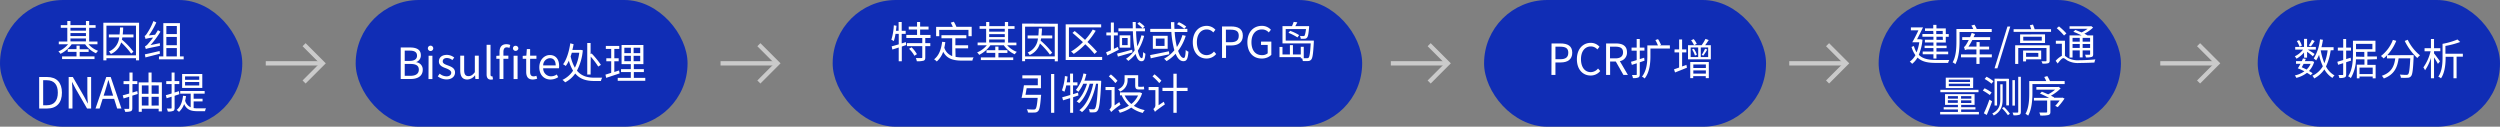 <svg xmlns="http://www.w3.org/2000/svg" viewBox="0 0 930.83 47.17"><rect x="0" y="0" width="930.83" height="47.17" fill="#808080" stroke="none"/><defs><style>.cls-1{fill:#102db5;}.cls-2{fill:#fff;}.cls-3{fill:none;stroke:#cacaca;stroke-miterlimit:10;stroke-width:1.61px;}</style></defs><title>资源 2-12</title><g id="图层_2" data-name="图层 2"><g id="图层_1-2" data-name="图层 1"><rect class="cls-1" x="310.03" width="197.15" height="47.17" rx="23.58" ry="23.58"/><rect class="cls-1" width="90.21" height="47.17" rx="23.58" ry="23.58"/><rect class="cls-1" x="699.48" width="90.21" height="47.17" rx="23.58" ry="23.58"/><rect class="cls-1" x="840.62" width="90.21" height="47.17" rx="23.58" ry="23.58"/><path class="cls-2" d="M32.94,16.47a8.82,8.82,0,0,0,3.6,2.46,4.82,4.82,0,0,0-.79.91,9.83,9.83,0,0,1-4.06-3.37h-5a11,11,0,0,1-4.18,3.58,4.18,4.18,0,0,0-.77-.91,9.35,9.35,0,0,0,3.62-2.67H21.89v-1h3.17V10.35H22.63v-1h2.43V7.82h1.17V9.36H32V7.82h1.2V9.36h2.4v1h-2.4v5.11h3.09v1ZM29.67,21h5.52v1H23.12V21h5.37V19.3H25.22v-1h3.27V17h1.18v1.34H33v1H29.67ZM26.23,10.35v1.07H32V10.35Zm0,3.07H32v-1.1H26.23Zm0,2H32V14.32H26.23Z"/><path class="cls-2" d="M51.78,8.46v14H50.63v-.78h-11v.78H38.48v-14ZM50.63,20.61V9.55h-11V20.61Zm-5.09-6.69c0,.29-.09.55-.16.82a29,29,0,0,1,4.31,4.51l-.85.71a30,30,0,0,0-3.73-4.17,6.74,6.74,0,0,1-3.83,4.32,4.33,4.33,0,0,0-.73-.94,6.23,6.23,0,0,0,3.82-5.25H40.53V12.83h4c.08-.81.13-1.69.16-2.61h1.17c0,.92-.08,1.78-.16,2.61h4v1.09Z"/><path class="cls-2" d="M59.54,16.07a8.15,8.15,0,0,0,0,1c-4.34.88-4.88,1-5.23,1.2a9,9,0,0,0-.35-1,3.35,3.35,0,0,0,1.26-1.07A24.79,24.79,0,0,0,57,14a11.87,11.87,0,0,0-2.81.5,8.9,8.9,0,0,0-.36-1.12c.29-.07.58-.43.95-1a23.83,23.83,0,0,0,2.35-4.54l1.07.51a28.08,28.08,0,0,1-2.77,4.83l2.31-.25c.37-.56.73-1.14,1.06-1.7l.94.56a32.89,32.89,0,0,1-3.7,5Zm0,3.93c-1.9.5-3.89,1-5.39,1.38l-.21-1.15c1.36-.26,3.44-.77,5.49-1.24Zm8.85,1v1.08h-9.2V21h1.62V8.61H67V21ZM61.94,9.69v3h3.91v-3Zm0,7.13h3.91V13.76H61.94Zm0,4.18h3.91V17.89H61.94Z"/><path class="cls-2" d="M14.58,28.67h2.94c3.61,0,5.54,2.1,5.54,5.83s-1.93,5.9-5.47,5.9h-3ZM17.4,39.19c2.77,0,4.13-1.73,4.13-4.69s-1.36-4.63-4.13-4.63H16.07v9.32Z"/><path class="cls-2" d="M25.57,28.67h1.54l4.27,7.4,1.25,2.41h.08c-.08-1.18-.19-2.49-.19-3.71v-6.1h1.41V40.4H32.41L28.13,33l-1.26-2.41H26.8c.07,1.18.18,2.43.18,3.66V40.4H25.57Z"/><path class="cls-2" d="M42.5,36.82H38.21L37.08,40.4H35.57l4-11.73h1.65l4,11.73H43.62Zm-.37-1.19-.56-1.79c-.43-1.33-.8-2.61-1.18-4h-.07c-.36,1.38-.75,2.64-1.16,4l-.58,1.79Z"/><path class="cls-2" d="M51.27,35l-2,.61v4.64c0,.66-.16,1-.58,1.17a6,6,0,0,1-2.1.21,4,4,0,0,0-.36-1.09h1.58c.22,0,.3-.08.3-.3V36l-2.09.66-.32-1.16c.67-.17,1.5-.41,2.41-.68V31.33H46V30.22h2.2V27h1.16v3.2h1.77v1.11H49.32v3.15c.59-.17,1.18-.37,1.79-.54Zm9-4.34V41.48H59.08v-1H52.79v1.14H51.65V30.67H55.3V27h1.14v3.63Zm-7.46,1.14v3.12H55.3V31.81Zm0,7.5H55.3V36.05H52.79Zm3.65-7.5v3.12h2.64V31.81Zm2.64,7.5V36.05H56.44v3.26Z"/><path class="cls-2" d="M66.77,35.07c-.57.21-1.17.39-1.76.6v4.48c0,.65-.14,1-.54,1.15a4.59,4.59,0,0,1-2,.22,4.62,4.62,0,0,0-.35-1.1c.69,0,1.31,0,1.49,0s.29-.07.29-.31V36c-.66.22-1.28.41-1.86.59l-.29-1.15c.6-.15,1.33-.37,2.15-.63v-3.5h-2V30.22h2V27H65v3.18h1.76v1.11H65v3.15l1.62-.5Zm5.33,5.17a10.35,10.35,0,0,0,1.51.1c.38,0,2.56,0,3.09,0a3.31,3.31,0,0,0-.35,1.06H73.56c-2.31,0-4-.43-5-2.67a7.11,7.11,0,0,1-1.92,2.93,4.91,4.91,0,0,0-.88-.72c1.43-1.12,2.13-2.92,2.39-5.29l1.1.13a12.8,12.8,0,0,1-.32,1.72A3.76,3.76,0,0,0,71,39.94V34.88h-3.9v-1H76.2v1H72.1v1.87h3.32v1H72.1Zm3.22-7.5H67.81V27.55h7.51Zm-1.14-4.29H68.9v1.26h5.28Zm0,2.09H68.9v1.28h5.28Z"/><path class="cls-2" d="M337.42,16.77l-1.65.56V22.8h-1.15V17.69c-.87.29-1.68.55-2.37.75L332,17.26c.71-.19,1.62-.46,2.63-.75V12.6h-1.2a16.7,16.7,0,0,1-.64,2.71,5,5,0,0,0-.91-.5,21.88,21.88,0,0,0,.92-5.39l1,.17c-.06.64-.13,1.27-.22,1.88h1V8.2h1.15v3.27h1.49V12.6h-1.49v3.56l1.55-.48Zm7.09-2.61v1.9h1.87v1.11h-1.87v4.17c0,.71-.13,1.06-.62,1.25a8.46,8.46,0,0,1-2.53.21,5,5,0,0,0-.37-1.19c1,0,1.81,0,2.08,0s.32-.06.32-.3V17.17h-5.7V16.06h5.7v-1.9h-5.94V13h4V11h-3.1V9.91h3.1V8.19h1.14V9.91h3.14V11h-3.14v2h3.87v1.13Zm-5.11,3.45a11.43,11.43,0,0,1,2,2.55l-.93.61a11.29,11.29,0,0,0-2-2.6Z"/><path class="cls-2" d="M355.79,21.17a13.54,13.54,0,0,0,2.62.2c.58,0,3.32,0,4.09,0a3.8,3.8,0,0,0-.45,1.2h-3.7c-3.33,0-5.71-.57-7.17-3.29a8.57,8.57,0,0,1-2.39,3.61,5.14,5.14,0,0,0-1-.81c1.78-1.36,2.64-3.64,3-6.52l1.18.13a19.22,19.22,0,0,1-.37,2.07,4.89,4.89,0,0,0,2.93,3.12V14.24h-4V13.1h9.27v1.14h-4.08v2.61h4.74V18h-4.74Zm-6.07-7.7h-1.17V10h6.21A14.76,14.76,0,0,0,354,8.43l1.15-.34a14.61,14.61,0,0,1,.95,1.9h5.69v3.48h-1.2V11.13h-10.9Z"/><path class="cls-2" d="M375,16.85a9,9,0,0,0,3.6,2.46,4.77,4.77,0,0,0-.78.91,9.86,9.86,0,0,1-4.07-3.37h-5a10.94,10.94,0,0,1-4.17,3.58,4.18,4.18,0,0,0-.77-.91,9.42,9.42,0,0,0,3.62-2.67H364v-1h3.17V10.73h-2.44v-1h2.44V8.2h1.17V9.74h5.81V8.2h1.2V9.74h2.4v1h-2.4v5.11h3.09v1Zm-3.26,4.51h5.52v1H365.21v-1h5.36V19.68h-3.26v-1h3.26V17.36h1.19V18.7h3.34v1h-3.34Zm-3.44-10.63V11.8h5.81V10.73Zm0,3.07h5.81V12.7h-5.81Zm0,2h5.81V14.7h-5.81Z"/><path class="cls-2" d="M393.87,8.84v14h-1.15V22H381.67v.78h-1.1v-14ZM392.72,21V9.93H381.67V21Zm-5.09-6.69c-.05.29-.1.55-.16.82a28.87,28.87,0,0,1,4.3,4.51l-.84.71a30,30,0,0,0-3.73-4.17,6.74,6.74,0,0,1-3.83,4.32,3.88,3.88,0,0,0-.74-.94,6.22,6.22,0,0,0,3.83-5.25h-3.84V13.21h4c.08-.81.13-1.69.16-2.61h1.17c0,.92-.08,1.78-.16,2.61h4V14.3Z"/><path class="cls-2" d="M410.37,21.2v1.14H396.79V9.07H410V10.2H398v11Zm-2.85-1.12a38.25,38.25,0,0,0-3.43-3.6,24.68,24.68,0,0,1-4.3,3.6,6.69,6.69,0,0,0-1-.88,22.2,22.2,0,0,0,4.42-3.52c-1.3-1.2-2.66-2.41-3.9-3.43l.83-.7c1.21,1,2.57,2.14,3.85,3.3A22.54,22.54,0,0,0,406.86,11l1.11.45a26.26,26.26,0,0,1-3.08,4.19,42.27,42.27,0,0,1,3.57,3.62Z"/><path class="cls-2" d="M416.54,18.51c-1.46.75-3,1.54-4.26,2.14l-.46-1.16c.51-.21,1.12-.48,1.79-.79V13.19h-1.68V12.08h1.68V8.38h1.12v3.7h1.46v1.11h-1.46v5c.48-.22,1-.48,1.49-.72Zm5.12,1c-1.9.56-3.9,1.14-5.42,1.57l-.32-1.12c1.44-.32,3.56-.91,5.63-1.46ZM426,13.35a20.29,20.29,0,0,1-2.34,5.53c.39,1.74.87,2.78,1.46,2.78.31,0,.45-.62.51-2.29a3,3,0,0,0,.85.63c-.17,2.13-.49,2.8-1.5,2.8s-1.67-1-2.16-2.74a12.62,12.62,0,0,1-2.71,2.61,6.78,6.78,0,0,0-.88-.78,11.41,11.41,0,0,0,3.25-3.17,47.49,47.49,0,0,1-.67-7.08h-5.38v-1.1h5.35c0-.77-.05-1.55-.05-2.34h1.15c0,.8,0,1.59,0,2.34h2.51a12.78,12.78,0,0,0-1.91-1.71l.69-.6a10.18,10.18,0,0,1,2,1.65l-.71.66h.85v1.1H423a49.26,49.26,0,0,0,.45,5.62,18.89,18.89,0,0,0,1.53-4.11Zm-5.14-.2v4.61h-4V13.15Zm-1,1h-2.07V16.8h2.07Z"/><path class="cls-2" d="M435.37,20.21c-2.45.52-5.06,1.08-6.91,1.5l-.23-1.2c1.73-.33,4.45-.88,7-1.42Zm6.12-6.87a18.67,18.67,0,0,1-2.84,5.6c.6,1.65,1.32,2.64,2.1,2.64.45,0,.64-.83.74-3a2.73,2.73,0,0,0,1,.67c-.21,2.74-.66,3.53-1.89,3.53s-2.16-1.05-2.88-2.77a14.71,14.71,0,0,1-3.38,2.75,7.3,7.3,0,0,0-.93-.91,12.5,12.5,0,0,0,3.84-3.14,34.48,34.48,0,0,1-1.12-6.83h-7.86V10.75h7.8c-.05-.84-.07-1.67-.08-2.52h1.25c0,.87,0,1.7.05,2.52h4.8v1.17h-4.72a33.08,33.08,0,0,0,.83,5.58,17.17,17.17,0,0,0,2.06-4.45Zm-6.73,0v4.84h-5.52V13.32Zm-1.16,1h-3.25v2.77h3.25Zm7.34-3.63A11.88,11.88,0,0,0,438.24,9l.69-.74a12.19,12.19,0,0,1,2.75,1.65Z"/><path class="cls-2" d="M444.12,15.72c0-3.79,2.23-6.09,5.2-6.09a4.34,4.34,0,0,1,3.22,1.45l-.8,1a3.22,3.22,0,0,0-2.4-1.12c-2.23,0-3.7,1.83-3.7,4.76s1.41,4.81,3.65,4.81A3.55,3.55,0,0,0,452,19.18l.82.93a4.54,4.54,0,0,1-3.6,1.68C446.31,21.79,444.12,19.53,444.12,15.72Z"/><path class="cls-2" d="M455,9.85h3.35c2.64,0,4.4.88,4.4,3.44s-1.76,3.64-4.32,3.64h-1.94v4.65H455Zm3.23,5.87c2.07,0,3-.75,3-2.43s-1-2.24-3.11-2.24h-1.68v4.67Z"/><path class="cls-2" d="M464.44,15.72c0-3.79,2.27-6.09,5.38-6.09a4.49,4.49,0,0,1,3.38,1.45l-.8,1a3.33,3.33,0,0,0-2.55-1.12c-2.35,0-3.89,1.83-3.89,4.76s1.4,4.81,3.91,4.81a3.25,3.25,0,0,0,2.13-.68V16.73h-2.48V15.5h3.84v4.93a5.06,5.06,0,0,1-3.64,1.36C466.63,21.79,464.44,19.53,464.44,15.72Z"/><path class="cls-2" d="M489.18,15.12s0,.38,0,.54c-.24,4.39-.46,6-1,6.55a1.47,1.47,0,0,1-1.1.51,18.42,18.42,0,0,1-2,0,4,4,0,0,0-.26-1h-.5v-.46h-7.92V17.47h1.11v2.8h2.76V16.8h1.13v3.47h2.92V17.42h1.11v4.24c.53,0,1,0,1.22,0a.7.7,0,0,0,.59-.19c.35-.35.57-1.74.78-5.3H477.51V9.72h3.54a15.7,15.7,0,0,0,.63-1.58l1.36.17c-.24.48-.52,1-.76,1.41h5.14s0,.32,0,.47c-.21,2.43-.4,3.47-.8,3.85a1.12,1.12,0,0,1-.85.39,11.61,11.61,0,0,1-1.46,0,3.19,3.19,0,0,0-.3-1.06,9.76,9.76,0,0,0,1.25.07c.21,0,.35,0,.45-.15s.38-.88.56-2.48h-7.56v4.31Zm-6.1-1.19a19.13,19.13,0,0,0-3.34-1.71l.61-.75a17.36,17.36,0,0,1,3.37,1.61Z"/><path class="cls-2" d="M387.64,35.29s0,.39-.05.56c-.27,3.56-.55,5-1.07,5.52a1.66,1.66,0,0,1-1.28.52,22.18,22.18,0,0,1-2.5,0,2.64,2.64,0,0,0-.43-1.21c1.05.1,2.09.1,2.49.1a.92.92,0,0,0,.71-.18c.37-.3.62-1.47.85-4.16h-6c.31-1.24.67-3.18.88-4.69h5.17V29.18h-5.76V28.06h6.93v4.78h-5.33c-.14.84-.29,1.7-.43,2.45Zm4.89-7.73V42h-1.18V27.56Z"/><path class="cls-2" d="M399.56,36.19V42h-1.11V36.54l-2.64.82-.32-1.14c.82-.22,1.84-.49,3-.85V31.8H397a12.19,12.19,0,0,1-.7,2.37,6.77,6.77,0,0,0-.91-.53,18.55,18.55,0,0,0,1.1-5.33l1,.18c-.08.72-.19,1.46-.3,2.16h1.23V27.4h1.11v3.25h1.64V31.8h-1.64v3.27l1.85-.58.16,1.06ZM410,30.08s0,.44,0,.59c-.35,7.25-.71,9.73-1.35,10.53a1.39,1.39,0,0,1-1.1.61,11,11,0,0,1-1.83,0,2.46,2.46,0,0,0-.33-1.17c.72.06,1.36.08,1.68.08a.68.68,0,0,0,.59-.27c.51-.56.86-2.93,1.19-9.27h-.77c-.8,4.19-2.56,8.45-5.22,10.56a4,4,0,0,0-1-.72c2.62-1.89,4.35-5.82,5.18-9.84h-1.31c-.72,2.74-2.19,5.73-3.94,7.25a4,4,0,0,0-.94-.69c1.69-1.33,3.12-4,3.86-6.56h-1.38a13.25,13.25,0,0,1-1.83,3,8,8,0,0,0-.91-.69,13.7,13.7,0,0,0,2.8-6.14l1.09.22a19.58,19.58,0,0,1-.72,2.47h5.12v0Z"/><path class="cls-2" d="M416.77,38a5.56,5.56,0,0,0,.43,1,30,30,0,0,0-3.5,2.72,3.9,3.9,0,0,0-.64-1,1.81,1.81,0,0,0,.8-1.44V33.53h-2.24V32.4H415v6.85Zm-1.49-7.07a20.7,20.7,0,0,0-2.43-2.5l.77-.72a19.44,19.44,0,0,1,2.46,2.37Zm4.56-1.15a4.5,4.5,0,0,1-2.8,4.32,4.26,4.26,0,0,0-.76-.88,3.53,3.53,0,0,0,2.44-3.48V28h5.06v3.72c0,.44.05.59.29.59h1.1a3.62,3.62,0,0,0,.76-.08,8.17,8.17,0,0,0,.11,1,3,3,0,0,1-.85.08H424c-1.09,0-1.33-.46-1.33-1.65V29.08h-2.82Zm5.4,4.94a9.9,9.9,0,0,1-3.07,4.67A12,12,0,0,0,426.23,41a4,4,0,0,0-.73,1.05,11.72,11.72,0,0,1-4.29-2A14.63,14.63,0,0,1,416.93,42a3.53,3.53,0,0,0-.59-1.05,12.36,12.36,0,0,0,4-1.61,11.58,11.58,0,0,1-2.67-3.76l.22-.08H417V34.41h7.26l.21,0Zm-6.5.83a9.36,9.36,0,0,0,2.5,3.17,8.62,8.62,0,0,0,2.49-3.17Z"/><path class="cls-2" d="M433.33,37.87a10.33,10.33,0,0,0,.39,1c-3,2.11-3.43,2.46-3.69,2.8a4.52,4.52,0,0,0-.62-1.09,1.64,1.64,0,0,0,.77-1.33V33.56h-2.51V32.4h3.71v6.78Zm-1.71-6.93a19.74,19.74,0,0,0-2.51-2.5l.76-.77a20.73,20.73,0,0,1,2.55,2.39Zm10.55,2.94h-4.05V42h-1.23V33.88h-4.07v-1.2h4.07V27.45h1.23v5.23h4.05Z"/><rect class="cls-1" x="132.43" width="123.57" height="47.17" rx="23.58" ry="23.58"/><path class="cls-2" d="M149.2,17.68h3.49c2.38,0,4,.79,4,2.86A2.56,2.56,0,0,1,155,23.09v.08a2.7,2.7,0,0,1,2.4,2.8c0,2.3-1.82,3.44-4.45,3.44H149.2Zm3.23,5c2,0,2.84-.75,2.84-1.94,0-1.38-1-1.89-2.77-1.89h-1.81v3.83Zm.31,5.55c2,0,3.2-.72,3.2-2.3s-1.15-2.12-3.2-2.12h-2.05v4.42Z"/><path class="cls-2" d="M159.31,18a1,1,0,0,1,2,0,1,1,0,0,1-2,0Zm.27,2.74H161v8.69h-1.46Z"/><path class="cls-2" d="M163,28.42l.72-1a3.92,3.92,0,0,0,2.57,1c1.16,0,1.72-.61,1.72-1.36s-1-1.28-2-1.65c-1.22-.45-2.59-1-2.59-2.51s1.1-2.47,3-2.47a4.52,4.52,0,0,1,2.71,1l-.71.94a3.25,3.25,0,0,0-2-.77c-1.09,0-1.58.58-1.58,1.25,0,.83.94,1.14,1.92,1.51,1.26.48,2.66,1,2.66,2.64,0,1.41-1.13,2.57-3.17,2.57A5.26,5.26,0,0,1,163,28.42Z"/><path class="cls-2" d="M171.36,26.22v-5.5h1.46v5.33c0,1.61.48,2.3,1.63,2.3.89,0,1.52-.43,2.35-1.47V20.72h1.46v8.69H177l-.11-1.36h-.05A3.74,3.74,0,0,1,174,29.61C172.18,29.61,171.36,28.43,171.36,26.22Z"/><path class="cls-2" d="M181.18,27.68v-11h1.46v11.1c0,.45.19.63.42.63a1.33,1.33,0,0,0,.3,0l.21,1.12a2.36,2.36,0,0,1-.85.12C181.63,29.61,181.18,28.91,181.18,27.68Z"/><path class="cls-2" d="M186,19.32c0-1.76.8-2.86,2.53-2.86a3.76,3.76,0,0,1,1.46.29l-.32,1.1a2.52,2.52,0,0,0-1-.22c-.83,0-1.23.59-1.23,1.71v1.38h1.84V21.9h-1.84v7.51H186V21.9H184.8V20.8l1.18-.08ZM193,18a1,1,0,0,1-1,.94.94.94,0,0,1-1-.94.92.92,0,0,1,1-.95A1,1,0,0,1,193,18Zm-1.77,2.74h1.48v8.69h-1.48Z"/><path class="cls-2" d="M195.92,26.72V21.9h-1.3V20.8l1.36-.08.18-2.44h1.22v2.44h2.35V21.9h-2.35v4.85c0,1.07.33,1.68,1.34,1.68a3.15,3.15,0,0,0,1-.22l.29,1.08a5.48,5.48,0,0,1-1.6.32C196.54,29.61,195.92,28.46,195.92,26.72Z"/><path class="cls-2" d="M200.8,25.07c0-2.82,1.9-4.58,3.92-4.58,2.21,0,3.46,1.6,3.46,4.08a4.8,4.8,0,0,1-.07.84h-5.86a2.89,2.89,0,0,0,2.89,3,3.76,3.76,0,0,0,2.17-.69l.53,1a5.23,5.23,0,0,1-2.88.89C202.65,29.61,200.8,27.94,200.8,25.07Zm6.1-.71c0-1.76-.8-2.7-2.16-2.7a2.67,2.67,0,0,0-2.5,2.7Z"/><path class="cls-2" d="M217,18.73a20,20,0,0,1-2.18,7.57c1.81,2.2,4.2,2.63,6.64,2.63.49,0,2.13,0,2.76,0a4.43,4.43,0,0,0-.48,1.23h-2.34c-2.72,0-5.3-.49-7.22-2.8a10.25,10.25,0,0,1-3.76,3.3,4.87,4.87,0,0,0-1-.91,9.8,9.8,0,0,0,3.95-3.44,14.19,14.19,0,0,1-1.56-3.73,11.66,11.66,0,0,1-1.16,2,4.89,4.89,0,0,0-1-.65c1.27-1.67,2.24-4.68,2.68-7.8l1.23.32c-.11.72-.27,1.45-.45,2.15H216l.22-.05Zm-4.1.91c-.13.45-.27.92-.43,1.35a14.69,14.69,0,0,0,1.58,4.22,17.08,17.08,0,0,0,1.62-5.57Zm7,8.1h-1.25V16h1.25v4.13l.4-.21a31.87,31.87,0,0,1,3.44,4.23l-1,.64a28.14,28.14,0,0,0-2.8-3.71Z"/><path class="cls-2" d="M230.7,27.33c-1.71.57-3.53,1.2-5,1.66l-.27-1.2c.59-.18,1.33-.4,2.14-.67V22.81h-1.82V21.69h1.82V18.22h-2V17.1h5v1.12h-1.84v3.47h1.62v1.12h-1.62v4l1.75-.58ZM240.26,29v1.09H230V29h4.87V26.83h-3.64V25.74h3.64V23.87h-3.44V16.75h8.13v7.12H236v1.87h3.73v1.09H236V29Zm-7.8-9.22h2.44v-2h-2.44Zm0,3h2.44v-2h-2.44Zm5.91-5h-2.45v2h2.45Zm0,3h-2.45v2h2.45Z"/><line class="cls-3" x1="98.95" y1="23.58" x2="119.41" y2="23.58"/><polyline class="cls-3" points="113.22 16.64 120.16 23.58 113.22 30.53"/><rect class="cls-1" x="552.57" width="104.98" height="47.17" rx="23.58" ry="23.58"/><path class="cls-2" d="M577.69,16.18H581c2.64,0,4.4.88,4.4,3.44s-1.76,3.63-4.32,3.63h-1.94v4.66h-1.49Zm3.23,5.87c2.07,0,3-.75,3-2.43s-1-2.24-3.1-2.24h-1.68v4.67Z"/><path class="cls-2" d="M587.13,22.05c0-3.79,2.22-6.1,5.2-6.1a4.34,4.34,0,0,1,3.22,1.46l-.8,1a3.19,3.19,0,0,0-2.4-1.12c-2.23,0-3.7,1.82-3.7,4.75s1.41,4.82,3.65,4.82A3.58,3.58,0,0,0,595,25.51l.82.93a4.54,4.54,0,0,1-3.6,1.68C589.32,28.12,587.13,25.86,587.13,22.05Z"/><path class="cls-2" d="M604.46,27.91l-2.85-5H599.5v5H598V16.18h3.68c2.39,0,4.1.84,4.1,3.29a3.18,3.18,0,0,1-2.66,3.3l3,5.14Zm-5-6.18h2c1.84,0,2.85-.74,2.85-2.26s-1-2.09-2.85-2.09h-2Z"/><path class="cls-2" d="M610.54,23.2v4.45c0,.68-.15,1-.55,1.2a4.74,4.74,0,0,1-2,.23,4.08,4.08,0,0,0-.35-1.15h1.5c.2,0,.28-.06.28-.3V23.57l-1.83.58L607.27,23c.6-.16,1.32-.37,2.12-.63v-3.5h-1.91V17.73h1.91v-3.2h1.15v3.2h1.74v1.12h-1.74V22l1.63-.51.14,1.1Zm11.22-5.12h-7.25v2.83c0,2.49-.29,6-2.15,8.31a4.25,4.25,0,0,0-1-.69c1.76-2.21,2-5.33,2-7.62v-4h3.94a15.33,15.33,0,0,0-.95-2l1-.34a16.31,16.31,0,0,1,1.11,2.13l-.47.18h3.75Z"/><path class="cls-2" d="M627.9,24.15l.21,1.05c-1.54.63-3.16,1.28-4.44,1.78l-.38-1.18c.54-.16,1.18-.4,1.9-.66V19.51h-1.71V18.4h1.71V14.7h1.11v3.7h1.58v1.11H626.3v5.23ZM637,16.83V22.1h-8.5V16.83h5.07A14.61,14.61,0,0,0,635,14.48l1.22.43c-.43.66-.91,1.36-1.34,1.92Zm-7.67,6.26h6.92v6h-1.14v-.75h-4.67v.75h-1.11Zm.16-1.84h2.8V17.68h-2.8Zm1.12-6.69a7.34,7.34,0,0,1,1.15,1.78l-1,.49A12,12,0,0,0,629.66,15Zm.07,3.59a8.73,8.73,0,0,1,1.12,2.22l-.72.32A8.58,8.58,0,0,0,630,18.4ZM630.48,24v1.33h4.67V24Zm4.67,3.41v-1.2h-4.67v1.2Zm.86-9.73h-2.75v3.57H636Zm-2.41,2.77a16,16,0,0,0,1.25-2.3l.81.3a25.09,25.09,0,0,1-1.45,2.27Z"/><line class="cls-3" x1="517.85" y1="23.58" x2="538.31" y2="23.58"/><polyline class="cls-3" points="532.12 16.64 539.06 23.58 532.12 30.53"/><line class="cls-3" x1="268.28" y1="23.58" x2="288.74" y2="23.58"/><polyline class="cls-3" points="282.55 16.64 289.49 23.58 282.55 30.53"/><path class="cls-2" d="M715.81,14.79a19.4,19.4,0,0,1-1.38,5.62c1.56,1.56,3.77,1.92,6.49,1.92.62,0,4.06,0,4.88,0a3.65,3.65,0,0,0-.45,1.1h-4.47c-3,0-5.28-.41-6.93-2a8.1,8.1,0,0,1-2,2.34,4.29,4.29,0,0,0-.88-.82,7.28,7.28,0,0,0,2.1-2.4,9.74,9.74,0,0,1-1.44-3.07l.88-.35a8.47,8.47,0,0,0,1,2.36,16.48,16.48,0,0,0,1-3.76H712c.69-1.16,1.57-2.89,2.29-4.43h-2.8V10.19H716c-.67,1.41-1.52,3.11-2.23,4.44h1.14l.21,0Zm4-3.27h-3.07v-.94h3.07V9.27H721v1.31h3.48v2.11h1.1v1h-1.1v2.14H721V17h3.78v.91H721v1.3h4.37v1H721v1.58h-1.12V20.2h-4v-1h4v-1.3h-3.29V17h3.29v-1.2h-3.18v-1h3.18V13.67h-4.11v-1h4.11Zm1.12,0v1.17h2.41V11.52Zm2.41,2.15H721v1.18h2.41Z"/><path class="cls-2" d="M729.6,11.92v3.46c0,2.5-.21,6.1-1.57,8.52a3.78,3.78,0,0,0-1-.69c1.3-2.29,1.41-5.51,1.41-7.83V10.8h6.26A7.05,7.05,0,0,0,734,9.51l1.15-.32A7.59,7.59,0,0,1,736,10.8h5.58v1.12Zm12,9.43h-4.55V23.8h-1.17V21.35h-5.74V20.26h5.74V18.42h-2.76a3,3,0,0,0-1.51.24,8.75,8.75,0,0,0-.38-1.17c.27-.06.54-.41.86-.93a17.09,17.09,0,0,0,.93-1.66h-2.42V13.83h2.92a12.67,12.67,0,0,0,.6-1.59l1.24.43c-.16.39-.34.77-.53,1.16H741V14.9h-6.64a21.68,21.68,0,0,1-1.44,2.45h3V15.67h1.17v1.68h3.52v1.07h-3.52v1.84h4.55Z"/><path class="cls-2" d="M747.43,9.89h1.05L743.7,25.45h-1.07Z"/><path class="cls-2" d="M763.67,10.87v1H749.73v-1h6.55c-.15-.47-.34-1-.5-1.46l1.15-.27c.23.54.47,1.21.64,1.73Zm-.51,11.68c0,.58-.15.82-.58,1a7.19,7.19,0,0,1-2.11.14,3.6,3.6,0,0,0-.38-.88c.68,0,1.42,0,1.61,0s.27-.07.27-.26V17.86H751.46V23.8h-1.15V16.85h12.85Zm-1.73-9.76V16h-9.28v-3.2ZM760,22.09h-5.63v.78h-1.11V18.81H760Zm.22-8.42h-6.9v1.44h6.9Zm-5.85,6v1.49h4.56V19.7Z"/><path class="cls-2" d="M768.85,20.82c.32.18.66.48,1.22.82a7.94,7.94,0,0,0,4.19.78c1.87,0,4.27-.14,5.91-.3a4.64,4.64,0,0,0-.34,1.17c-1.1.06-3.89.16-5.6.16a8.15,8.15,0,0,1-4.4-.88c-.63-.39-1.19-.92-1.56-.92-.54,0-1.32.92-2.12,2l-.76-1a8.11,8.11,0,0,1,2.31-1.87V16.28h-2.24V15.16h3.39Zm-.34-7.59a23.2,23.2,0,0,0-2.72-2.73l.84-.67a23.43,23.43,0,0,1,2.75,2.62Zm3.17,8.2h-1.13V13.19h4.53c-1-.48-2.13-1-3.11-1.36l.74-.68c.7.26,1.53.6,2.32.93a14.88,14.88,0,0,0,2.26-1.36h-6.73V9.78h7.81l.24-.07.72.56a14,14,0,0,1-3.26,2.29,11.34,11.34,0,0,1,1.18.63h2.1v7c0,.59-.13.86-.54,1a6.37,6.37,0,0,1-2.16.19,4.08,4.08,0,0,0-.32-1c.75,0,1.42,0,1.61,0s.27-.07.27-.28V18.76h-2.78v2.61h-1.07V18.76h-2.68Zm0-7.33v1.41h2.68V14.1Zm2.68,3.74V16.39h-2.68v1.45Zm1.07-3.74v1.41h2.78V14.1Zm2.78,3.74V16.39h-2.78v1.45Z"/><path class="cls-2" d="M736.81,41.67v.93H722.38v-.93H729v-.91H723.7v-.85H729v-.86h-4.8v-4h11v4h-5v.86h5.32v.85h-5.32v.91Zm-.15-7.33h-14.2v-.91h14.2Zm-2-1.54H724.47V28.91h10.22Zm-9.41,3.93H729V35.8h-3.7Zm3.7,1.58v-1h-3.7v1Zm4.53-8.68H725.6v.9h7.91Zm0,1.54H725.6v.91h7.91ZM734,35.8h-3.84v.93H734Zm0,1.56h-3.84v1H734Z"/><path class="cls-2" d="M738.93,32.87a16.94,16.94,0,0,1,2.62,1.57l-.68.94a23.78,23.78,0,0,0-2.61-1.68Zm1.79,4.22,1,.63c-.57,1.66-1.36,3.63-2,5.09l-1.07-.63A47.49,47.49,0,0,0,740.72,37.09Zm-1.07-8.53a16.71,16.71,0,0,1,2.58,1.67l-.72.94a15.67,15.67,0,0,0-2.57-1.76Zm6,2.82V37c0,2.13-.45,4.54-3.32,6a2.79,2.79,0,0,0-.56-.73c2.68-1.36,3-3.35,3-5.25V31.38ZM748,29.33v9.91h-1v-9h-3.43v9.05h-.94v-10Zm-1.86,10.5a16.61,16.61,0,0,1,2.21,2.53l-.75.53a18.27,18.27,0,0,0-2.2-2.61Zm4.08-10v9.5h-.94v-9.5Zm2.21-1.24v13c0,.68-.16,1-.54,1.14a6.1,6.1,0,0,1-2.21.19,4.71,4.71,0,0,0-.35-1c.84,0,1.58,0,1.8,0s.32-.08.32-.32v-13Z"/><path class="cls-2" d="M768.74,30.18V31.3h-12v3.28c0,2.46-.23,6.08-1.59,8.48a5.39,5.39,0,0,0-1-.67c1.3-2.27,1.41-5.49,1.41-7.81v-4.4h6.32c-.21-.48-.5-1.07-.74-1.52l1.14-.34a19.45,19.45,0,0,1,1,1.86Zm-.89,6.14.84.37a25.7,25.7,0,0,1-2.52,3.2l-.95-.48a16.76,16.76,0,0,0,1.65-2h-3.44v4.21c0,.72-.18,1-.75,1.21a12.07,12.07,0,0,1-3,.18,4.43,4.43,0,0,0-.4-1.12c1.17.05,2.25,0,2.55,0s.38-.08.38-.31V37.43H757.3v-1h5.6c-1-.54-2.3-1.15-3.36-1.61l.72-.69c.72.3,1.55.66,2.34,1a13.59,13.59,0,0,0,2.56-1.74h-6.95v-1h8l.27-.06.77.59a16.15,16.15,0,0,1-3.62,2.71c.46.24.88.44,1.2.64l-.13.12h3Z"/><line class="cls-3" x1="666.19" y1="23.58" x2="686.65" y2="23.58"/><polyline class="cls-3" points="680.46 16.64 687.4 23.58 680.46 30.53"/><path class="cls-2" d="M857.87,19.52a10,10,0,0,1-2.81,2.34,4.23,4.23,0,0,0-.64-.9,8.17,8.17,0,0,0,3.08-2.49h-2.92v-1h3.29v-3H859v3h3.26v1h-3c.8.46,2.18,1.36,2.55,1.63l-.66.86A22.62,22.62,0,0,0,859,19.27v2.19h-1.11ZM860.35,28a11.7,11.7,0,0,0-1.39-.89A10.7,10.7,0,0,1,855,29a3.61,3.61,0,0,0-.56-.91A9.84,9.84,0,0,0,858,26.55a21.12,21.12,0,0,0-2.45-1.11,17.9,17.9,0,0,0,1-1.69h-1.67v-1h2.16a10.5,10.5,0,0,0,.42-1l1.06.19c-.12.27-.21.54-.34.83h2.61l.17,0,.68.27a8.54,8.54,0,0,1-1.92,3.4,14,14,0,0,1,1.34.83Zm-4.17-10.61a8.24,8.24,0,0,0-1-2.1l.87-.35a7.44,7.44,0,0,1,1,2.07Zm1.53,6.39c-.24.45-.48.89-.7,1.26.59.26,1.23.56,1.81.85a6.3,6.3,0,0,0,1.49-2.11Zm4.12-8.49a21.2,21.2,0,0,1-1.43,2l-.77-.37a13.43,13.43,0,0,0,1.2-2.12Zm5.95,3.45a19.88,19.88,0,0,1-1.74,6,8.06,8.06,0,0,0,3.18,3.35,3.68,3.68,0,0,0-.78.93,8.89,8.89,0,0,1-3-3.2,10.41,10.41,0,0,1-3.79,3.39,4.32,4.32,0,0,0-.66-1,8.91,8.91,0,0,0,3.88-3.54,19.28,19.28,0,0,1-1.41-4.27,12.51,12.51,0,0,1-1.09,2.1,5.92,5.92,0,0,0-.9-.72,16.93,16.93,0,0,0,2.34-7.13l1.09.16a24.24,24.24,0,0,1-.55,2.77h4.52v1.11Zm-3.7,0a22.68,22.68,0,0,0,1.36,4.78,18,18,0,0,0,1.2-4.78Z"/><path class="cls-2" d="M873.55,23.16v4.49c0,.66-.14,1-.54,1.16a4.59,4.59,0,0,1-2,.22,4.35,4.35,0,0,0-.35-1.1h1.51c.19,0,.27-.06.27-.3V23.52c-.67.23-1.31.42-1.89.6L870.27,23l2.18-.64V18.83h-2v-1.1h2v-3.2h1.1v3.2h1.81v1.1h-1.81V22l1.67-.52.16,1.08Zm7.89-1v2h3.08v5h-1.09V28.5h-4.91v.66h-1V24.08h2.84v-2h-3.16a14.14,14.14,0,0,1-1.92,7,3.25,3.25,0,0,0-1-.67c1.65-2.45,1.8-5.92,1.8-8.45v-4.8h8.38v4.11h-3v1.76H885v1Zm-1.13-1V19.33h-3.09V20c0,.35,0,.69,0,1.07Zm-3.09-4.83v2h6.1v-2Zm6.21,8.83h-4.91v2.42h4.91Z"/><path class="cls-2" d="M898.68,20.53s0,.42,0,.58c-.22,4.85-.43,6.67-1,7.28a1.56,1.56,0,0,1-1.25.56,19.74,19.74,0,0,1-2.51,0,2.61,2.61,0,0,0-.39-1.19c1,.1,2,.12,2.39.12a.91.91,0,0,0,.69-.21c.4-.4.62-2,.81-5.94h-4.34c-.43,3.15-1.48,6-5.5,7.49a4.65,4.65,0,0,0-.75-1c3.76-1.26,4.64-3.79,5-6.48h-3.08V20.59a12.32,12.32,0,0,1-1.25,1.17,9.14,9.14,0,0,0-1-.91,13.5,13.5,0,0,0,4.45-6l1.26.35a17.48,17.48,0,0,1-3.37,5.35Zm-2.21-5.73a16.82,16.82,0,0,0,4.58,5.81,5.1,5.1,0,0,0-1,1,21.64,21.64,0,0,1-4.69-6.37Z"/><path class="cls-2" d="M907.71,23.78c-.27-.56-.89-1.57-1.44-2.42v7.77h-1.15V21.57a16.93,16.93,0,0,1-2.19,4.59,7.31,7.31,0,0,0-.63-1.07,17.36,17.36,0,0,0,2.69-6h-2.25V17.94h2.38V14.51h1.15v3.43h2.34v1.13h-2.34v.82c.56.67,1.89,2.46,2.21,2.95ZM917,21.09h-2.33v8.05h-1.16v-8h-2.92v.08c0,2.39-.22,5.73-1.73,7.94a3.88,3.88,0,0,0-1-.61c1.44-2.13,1.58-5.1,1.58-7.33v-4.9A26.84,26.84,0,0,0,915,14.7l1,.93a29.72,29.72,0,0,1-5.49,1.47V20H917Z"/><line class="cls-3" x1="804.34" y1="23.58" x2="824.79" y2="23.58"/><polyline class="cls-3" points="818.6 16.64 825.55 23.58 818.6 30.53"/></g></g></svg>